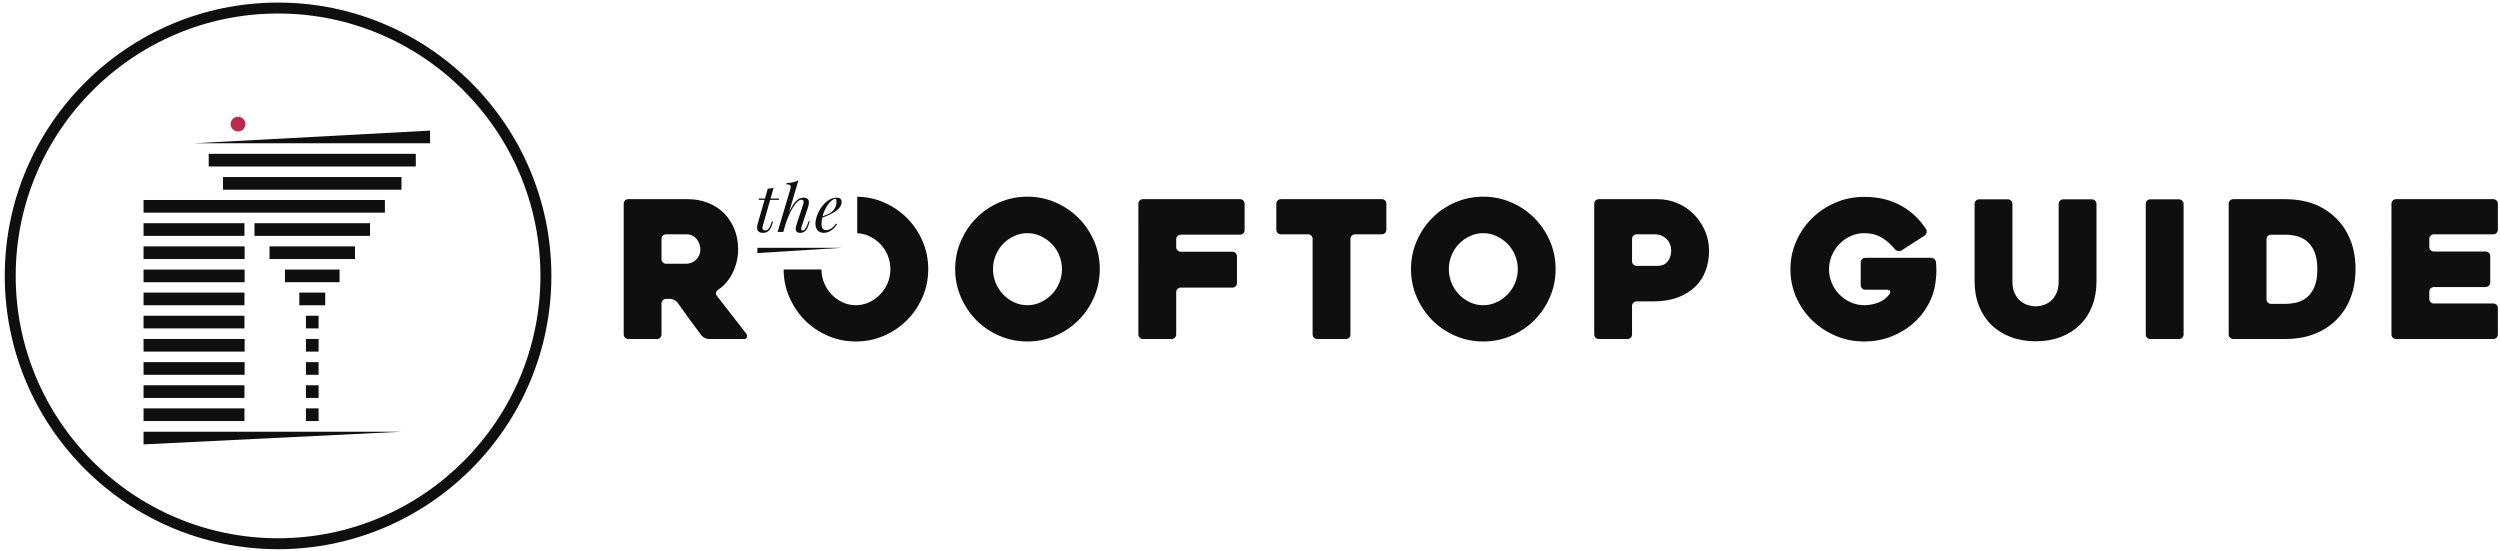 <?xml version="1.0" encoding="utf-8"?>
<!-- Generator: Adobe Illustrator 16.0.0, SVG Export Plug-In . SVG Version: 6.00 Build 0)  -->
<!DOCTYPE svg PUBLIC "-//W3C//DTD SVG 1.1//EN" "http://www.w3.org/Graphics/SVG/1.1/DTD/svg11.dtd">
<svg version="1.1" id="Layer_1" xmlns="http://www.w3.org/2000/svg" xmlns:xlink="http://www.w3.org/1999/xlink" x="0px" y="0px"
	 width="1050.5px" height="231.59px" viewBox="0 0 1050.5 231.59" enable-background="new 0 0 1050.5 231.59" xml:space="preserve">
<g>
	<g>
		<path fill="#0F0F0F" d="M276.036,142.452h-12.022c-0.537,0-0.996-0.188-1.371-0.563c-0.376-0.375-0.565-0.827-0.565-1.364V85.617
			c0-0.536,0.187-0.991,0.562-1.367c0.375-0.374,0.829-0.562,1.365-0.562h24.966c3.104,0,5.968,0.521,8.591,1.565
			c2.622,1.044,4.856,2.501,6.703,4.376c1.847,1.873,3.292,4.095,4.335,6.663c1.044,2.569,1.565,5.406,1.565,8.509
			c0,1.713-0.2,3.411-0.601,5.098c-0.401,1.684-0.977,3.278-1.726,4.776c-0.751,1.499-1.634,2.85-2.649,4.055
			c-1.018,1.205-2.168,2.209-3.454,3.012c-0.429,0.32-0.71,0.709-0.843,1.162c-0.134,0.456-0.041,0.898,0.281,1.324
			c2.034,2.678,4.175,5.434,6.423,8.269c2.248,2.839,4.255,5.435,6.021,7.788c0.321,0.43,0.4,0.896,0.241,1.403
			c-0.162,0.511-0.509,0.764-1.044,0.764h-14.932c-0.536,0-1.111-0.145-1.726-0.439c-0.616-0.297-1.084-0.658-1.406-1.086
			c-1.705-2.247-3.396-4.521-5.074-6.823c-1.679-2.301-3.342-4.63-4.993-6.985c-0.321-0.425-0.774-0.786-1.358-1.083
			c-0.586-0.293-1.146-0.442-1.677-0.442h-1.757c-0.534,0-0.987,0.188-1.358,0.563c-0.375,0.378-0.561,0.83-0.561,1.365v13.005
			c0,0.537-0.189,0.989-0.566,1.364C277.03,142.264,276.573,142.452,276.036,142.452z M279.89,110.821h8.467
			c0.639,0,1.305-0.119,1.997-0.359c0.692-0.242,1.332-0.614,1.917-1.125c0.585-0.508,1.065-1.136,1.438-1.887
			c0.374-0.748,0.56-1.633,0.56-2.648c0-0.533-0.094-1.165-0.28-1.889c-0.187-0.722-0.505-1.417-0.958-2.085
			c-0.454-0.668-1.065-1.23-1.839-1.687c-0.771-0.454-1.716-0.68-2.835-0.68h-8.467c-0.532,0-0.986,0.187-1.357,0.561
			c-0.375,0.374-0.561,0.83-0.561,1.365v8.507c0,0.538,0.186,0.993,0.561,1.365C278.904,110.635,279.357,110.821,279.89,110.821z"/>
		<path fill="#0F0F0F" d="M387.633,101.269c-1.607-3.692-3.787-6.914-6.544-9.671c-2.756-2.758-5.98-4.939-9.673-6.546
			c-3.519-1.527-7.258-2.321-11.214-2.394V98.01c1.762,0.073,3.443,0.465,5.032,1.213c1.767,0.831,3.318,1.927,4.657,3.288
			c1.336,1.369,2.38,2.973,3.13,4.819c0.75,1.848,1.124,3.76,1.124,5.739c0,2.035-0.375,3.962-1.124,5.781
			c-0.75,1.82-1.794,3.425-3.13,4.817c-1.339,1.392-2.891,2.503-4.657,3.332c-1.766,0.831-3.639,1.245-5.619,1.245
			c-1.981,0-3.853-0.414-5.619-1.245c-1.767-0.829-3.305-1.94-4.616-3.332c-1.312-1.393-2.342-2.997-3.091-4.817
			c-0.731-1.77-1.098-3.647-1.117-5.623h-15.623c-0.092,0.016-0.181,0.035-0.273,0.052c0.025,4.095,0.823,7.962,2.401,11.594
			c1.606,3.692,3.774,6.916,6.503,9.675c2.729,2.757,5.941,4.936,9.633,6.54c3.692,1.606,7.626,2.409,11.801,2.409
			c4.174,0,8.108-0.803,11.801-2.409c3.692-1.604,6.917-3.783,9.673-6.54c2.757-2.759,4.937-5.982,6.544-9.675
			c1.604-3.694,2.408-7.626,2.408-11.803C390.041,108.895,389.237,104.962,387.633,101.269z"/>
		<path fill="#0F0F0F" d="M401.358,113.069c0-4.174,0.804-8.106,2.409-11.8c1.605-3.692,3.772-6.914,6.502-9.671
			c2.73-2.758,5.94-4.939,9.633-6.546c3.694-1.604,7.627-2.407,11.801-2.407c4.176,0,8.109,0.803,11.801,2.407
			c3.693,1.606,6.917,3.788,9.673,6.546c2.756,2.757,4.938,5.979,6.543,9.671c1.605,3.694,2.408,7.626,2.408,11.8
			c0,4.177-0.803,8.109-2.408,11.803c-1.605,3.692-3.787,6.916-6.543,9.675c-2.757,2.757-5.98,4.936-9.673,6.54
			c-3.692,1.606-7.625,2.409-11.801,2.409c-4.174,0-8.107-0.803-11.801-2.409c-3.692-1.604-6.903-3.783-9.633-6.54
			c-2.73-2.759-4.896-5.982-6.502-9.675C402.162,121.178,401.358,117.246,401.358,113.069z M417.254,113.069
			c0,2.035,0.375,3.962,1.124,5.781c0.749,1.82,1.779,3.425,3.091,4.817c1.31,1.392,2.85,2.503,4.616,3.332
			c1.767,0.831,3.64,1.245,5.619,1.245s3.854-0.414,5.62-1.245c1.766-0.829,3.318-1.94,4.656-3.332
			c1.338-1.393,2.381-2.997,3.132-4.817c0.748-1.818,1.124-3.746,1.124-5.781c0-1.979-0.376-3.891-1.124-5.739
			c-0.75-1.846-1.793-3.45-3.132-4.819c-1.338-1.361-2.89-2.457-4.656-3.288c-1.766-0.831-3.641-1.247-5.62-1.247
			s-3.853,0.416-5.619,1.247c-1.766,0.831-3.306,1.927-4.616,3.288c-1.313,1.369-2.343,2.973-3.091,4.819
			C417.628,109.178,417.254,111.09,417.254,113.069z"/>
		<path fill="#0F0F0F" d="M494.241,100.525v3.336c0,0.529,0.186,0.98,0.561,1.349c0.375,0.369,0.831,0.557,1.365,0.557h21.675
			c0.534,0,0.99,0.186,1.364,0.562c0.374,0.374,0.563,0.83,0.563,1.364v11.238c0,0.535-0.188,0.991-0.563,1.366
			c-0.374,0.373-0.83,0.562-1.364,0.562h-21.675c-0.534,0-0.991,0.187-1.365,0.561s-0.561,0.831-0.561,1.365v17.741
			c0,0.537-0.187,0.989-0.561,1.364c-0.373,0.374-0.824,0.563-1.356,0.563h-12.062c-0.534,0-0.987-0.188-1.36-0.563
			c-0.371-0.375-0.557-0.827-0.557-1.364V85.617c0-0.536,0.186-0.991,0.557-1.367c0.373-0.374,0.826-0.562,1.36-0.562h40.792
			c0.535,0,0.989,0.19,1.365,0.565c0.373,0.377,0.562,0.835,0.562,1.369v11.06c0,0.538-0.188,0.995-0.562,1.374
			c-0.376,0.374-0.83,0.564-1.365,0.564h-24.887c-0.534,0-0.991,0.184-1.365,0.556C494.427,99.546,494.241,99.997,494.241,100.525z"
			/>
		<path fill="#0F0F0F" d="M580.619,98.461H569.38c-0.535,0-0.99,0.187-1.364,0.561c-0.375,0.374-0.563,0.83-0.563,1.365v40.138
			c0,0.537-0.173,0.989-0.521,1.364c-0.348,0.374-0.816,0.563-1.404,0.563h-12.042c-0.536,0-0.99-0.188-1.365-0.563
			c-0.374-0.375-0.563-0.827-0.563-1.364v-40.138c0-0.535-0.173-0.991-0.521-1.365c-0.349-0.374-0.816-0.561-1.405-0.561h-11.399
			c-0.536,0-0.991-0.188-1.365-0.563c-0.375-0.375-0.561-0.83-0.561-1.366V85.617c0-0.536,0.186-0.991,0.561-1.367
			c0.374-0.374,0.829-0.562,1.365-0.562h42.387c0.589,0,1.057,0.188,1.404,0.562c0.349,0.375,0.523,0.831,0.523,1.367v10.916
			c0,0.536-0.175,0.991-0.523,1.366C581.676,98.273,581.208,98.461,580.619,98.461z"/>
		<path fill="#0F0F0F" d="M592.902,113.069c0-4.174,0.804-8.106,2.408-11.8c1.606-3.692,3.773-6.914,6.502-9.671
			c2.73-2.758,5.942-4.939,9.635-6.546c3.691-1.604,7.627-2.407,11.799-2.407c4.176,0,8.109,0.803,11.804,2.407
			c3.691,1.606,6.915,3.788,9.672,6.546c2.757,2.757,4.938,5.979,6.543,9.671c1.606,3.694,2.408,7.626,2.408,11.8
			c0,4.177-0.802,8.109-2.408,11.803c-1.604,3.692-3.786,6.916-6.543,9.675c-2.757,2.757-5.98,4.936-9.672,6.54
			c-3.694,1.606-7.628,2.409-11.804,2.409c-4.172,0-8.107-0.803-11.799-2.409c-3.692-1.604-6.904-3.783-9.635-6.54
			c-2.729-2.759-4.896-5.982-6.502-9.675C593.706,121.178,592.902,117.246,592.902,113.069z M608.797,113.069
			c0,2.035,0.374,3.962,1.123,5.781c0.752,1.82,1.779,3.425,3.093,4.817c1.31,1.392,2.851,2.503,4.616,3.332
			c1.765,0.831,3.639,1.245,5.617,1.245c1.981,0,3.856-0.414,5.621-1.245c1.768-0.829,3.316-1.94,4.657-3.332
			c1.336-1.393,2.38-2.997,3.131-4.817c0.747-1.818,1.123-3.746,1.123-5.781c0-1.979-0.376-3.891-1.123-5.739
			c-0.751-1.846-1.795-3.45-3.131-4.819c-1.341-1.361-2.89-2.457-4.657-3.288c-1.765-0.831-3.64-1.247-5.621-1.247
			c-1.979,0-3.853,0.416-5.617,1.247c-1.766,0.831-3.307,1.927-4.616,3.288c-1.313,1.369-2.341,2.973-3.093,4.819
			C609.171,109.178,608.797,111.09,608.797,113.069z"/>
		<path fill="#0F0F0F" d="M694.717,126.64h-7.002c-0.536,0-0.993,0.186-1.367,0.561c-0.376,0.374-0.563,0.83-0.563,1.364v11.961
			c0,0.537-0.187,0.989-0.559,1.364c-0.374,0.374-0.826,0.563-1.358,0.563h-12.062c-0.533,0-0.987-0.188-1.359-0.563
			c-0.373-0.375-0.557-0.827-0.557-1.364V85.617c0-0.536,0.185-0.991,0.561-1.367c0.374-0.374,0.831-0.562,1.367-0.562h24.563
			c2.995,0,5.821,0.562,8.47,1.687c2.649,1.123,4.948,2.675,6.904,4.656c1.952,1.982,3.504,4.283,4.654,6.905
			c1.151,2.62,1.726,5.433,1.726,8.428c0,2.999-0.482,5.793-1.446,8.389c-0.966,2.596-2.43,4.844-4.388,6.743
			c-1.958,1.9-4.398,3.398-7.322,4.495C702.053,126.09,698.635,126.64,694.717,126.64z M695.304,98.461h-7.582
			c-0.54,0-0.997,0.187-1.373,0.559c-0.377,0.372-0.564,0.822-0.564,1.354v9.417c0,0.532,0.188,0.985,0.564,1.357
			c0.376,0.372,0.833,0.559,1.373,0.559h8.631c2.042,0,3.535-0.65,4.477-1.956c0.941-1.304,1.412-2.78,1.412-4.427
			c0-0.852-0.148-1.688-0.444-2.515c-0.295-0.823-0.739-1.556-1.33-2.192c-0.592-0.638-1.318-1.16-2.178-1.559
			C697.428,98.659,696.433,98.461,695.304,98.461z"/>
		<path fill="#0F0F0F" d="M783.321,143.496c-4.282,0-8.295-0.803-12.042-2.409c-3.746-1.604-7.023-3.772-9.834-6.502
			c-2.81-2.728-5.03-5.94-6.663-9.632c-1.633-3.694-2.448-7.629-2.448-11.802c0-4.174,0.815-8.108,2.448-11.8
			c1.633-3.693,3.854-6.917,6.663-9.674c2.811-2.754,6.088-4.937,9.834-6.543c3.747-1.604,7.76-2.406,12.042-2.406
			c5.888,0,11.011,1.202,15.375,3.611c4.359,2.407,7.906,5.727,10.636,9.955c0.268,0.428,0.335,0.921,0.202,1.484
			c-0.137,0.562-0.416,0.979-0.845,1.245l-9.634,6.182c-0.428,0.269-0.91,0.361-1.443,0.279c-0.536-0.078-0.99-0.333-1.365-0.763
			c-1.659-2.032-3.521-3.665-5.58-4.895c-2.062-1.232-4.509-1.85-7.346-1.85c-2.035,0-3.948,0.416-5.74,1.247
			c-1.792,0.831-3.358,1.939-4.695,3.331c-1.339,1.391-2.396,3.011-3.171,4.856c-0.778,1.845-1.165,3.761-1.165,5.74
			c0,2.034,0.387,3.961,1.165,5.78c0.774,1.821,1.832,3.412,3.171,4.776c1.337,1.365,2.903,2.463,4.695,3.292
			c1.792,0.831,3.705,1.245,5.74,1.245s4.041-0.374,6.021-1.126c1.979-0.749,3.559-1.978,4.736-3.69
			c0.267-0.428,0.295-0.816,0.08-1.164c-0.214-0.347-0.59-0.521-1.124-0.521h-9.231c-0.535,0-0.991-0.19-1.364-0.564
			c-0.375-0.371-0.563-0.826-0.563-1.361v-9.556c0-0.534,0.188-0.987,0.563-1.365c0.373-0.374,0.829-0.561,1.364-0.561h27.616
			c0.535,0,1.003,0.175,1.404,0.523c0.401,0.347,0.63,0.813,0.683,1.403c0.106,0.912,0.161,2.022,0.161,3.333
			c0,1.31-0.081,2.662-0.242,4.054c-0.374,3.693-1.418,7.118-3.131,10.273c-1.714,3.16-3.922,5.891-6.623,8.188
			c-2.704,2.305-5.793,4.108-9.271,5.419C790.92,142.84,787.228,143.496,783.321,143.496z"/>
		<path fill="#0F0F0F" d="M829.723,85.695c0-0.535,0.187-0.988,0.561-1.364c0.371-0.372,0.823-0.563,1.357-0.563h12.061
			c0.532,0,0.986,0.191,1.356,0.563c0.375,0.376,0.56,0.829,0.56,1.364v32.515c0,2.087,0.336,3.813,1.01,5.177
			c0.67,1.364,1.504,2.437,2.497,3.211c0.993,0.776,2.057,1.323,3.186,1.646c1.129,0.32,2.151,0.48,3.064,0.48
			c0.91,0,1.933-0.16,3.061-0.48c1.131-0.323,2.177-0.87,3.144-1.646c0.967-0.774,1.787-1.847,2.459-3.211s1.01-3.09,1.01-5.177
			V85.695c0-0.535,0.184-0.988,0.557-1.364c0.372-0.372,0.825-0.563,1.358-0.563h12.062c0.532,0,0.985,0.191,1.357,0.563
			c0.373,0.376,0.56,0.829,0.56,1.364v32.515c0,3.799-0.602,7.251-1.803,10.354c-1.204,3.105-2.926,5.754-5.17,7.946
			c-2.245,2.195-4.942,3.896-8.095,5.1c-3.154,1.204-6.653,1.806-10.499,1.806c-3.85,0-7.349-0.602-10.503-1.806
			c-3.152-1.204-5.853-2.904-8.095-5.1c-2.245-2.192-3.98-4.841-5.21-7.946c-1.229-3.104-1.844-6.556-1.844-10.354V85.695z"/>
		<path fill="#0F0F0F" d="M915.63,142.452h-12.061c-0.587,0-1.051-0.188-1.396-0.563c-0.347-0.375-0.521-0.827-0.521-1.364V85.695
			c0-0.535,0.174-0.988,0.521-1.364c0.345-0.372,0.809-0.563,1.396-0.563h12.061c0.534,0,0.987,0.191,1.359,0.563
			c0.372,0.376,0.562,0.829,0.562,1.364v54.831c0,0.537-0.189,0.989-0.562,1.364C916.617,142.264,916.164,142.452,915.63,142.452z"
			/>
		<path fill="#0F0F0F" d="M936.493,140.525V85.617c0-0.536,0.188-0.991,0.564-1.367c0.374-0.374,0.828-0.562,1.363-0.562h21.916
			c8.402,0,15.279,2.461,20.631,7.385c2.893,2.679,5.086,5.862,6.584,9.553c1.497,3.693,2.246,7.842,2.246,12.442
			c0,4.606-0.749,8.766-2.246,12.487c-1.498,3.719-3.691,6.918-6.584,9.591c-2.677,2.409-5.737,4.229-9.189,5.459
			c-3.451,1.232-7.268,1.847-11.441,1.847h-21.916c-0.535,0-0.989-0.188-1.363-0.563
			C936.681,141.515,936.493,141.063,936.493,140.525z M954.317,127.681h6.02c1.498,0,3.051-0.188,4.657-0.563
			c1.606-0.371,3.05-1.083,4.337-2.127c1.28-1.043,2.338-2.517,3.169-4.416c0.828-1.896,1.243-4.375,1.243-7.424
			c0-3.051-0.415-5.525-1.243-7.425c-0.831-1.9-1.899-3.371-3.212-4.416c-1.314-1.045-2.759-1.754-4.335-2.128
			c-1.579-0.374-3.118-0.562-4.616-0.562h-6.02c-0.538,0-0.993,0.188-1.367,0.562c-0.375,0.374-0.56,0.831-0.56,1.365v25.208
			c0,0.535,0.185,0.991,0.56,1.362C953.324,127.493,953.779,127.681,954.317,127.681z"/>
		<path fill="#0F0F0F" d="M1020.787,100.388v3.371c0,0.535,0.188,0.99,0.562,1.364c0.375,0.375,0.831,0.563,1.366,0.563h21.757
			c0.531,0,0.987,0.19,1.362,0.562c0.374,0.374,0.564,0.83,0.564,1.364v11.079c0,0.537-0.19,0.99-0.564,1.365
			c-0.375,0.374-0.831,0.562-1.362,0.562h-21.757c-0.535,0-0.991,0.19-1.366,0.562c-0.374,0.374-0.562,0.831-0.562,1.364v3.051
			c0,0.538,0.188,0.99,0.562,1.365c0.375,0.374,0.831,0.563,1.366,0.563h24.964c0.538,0,0.993,0.187,1.368,0.561
			c0.375,0.378,0.559,0.831,0.559,1.366v11.078c0,0.537-0.184,0.989-0.559,1.364c-0.375,0.374-0.83,0.563-1.368,0.563h-40.859
			c-0.537,0-0.992-0.188-1.364-0.563c-0.375-0.375-0.563-0.827-0.563-1.364V85.617c0-0.536,0.188-0.991,0.563-1.367
			c0.372-0.374,0.827-0.562,1.364-0.562h40.859c0.538,0,0.993,0.188,1.368,0.562c0.375,0.375,0.559,0.831,0.559,1.367v10.916
			c0,0.536-0.184,0.991-0.559,1.366c-0.375,0.374-0.83,0.563-1.368,0.563h-24.964c-0.535,0-0.991,0.187-1.366,0.561
			C1020.975,99.396,1020.787,99.853,1020.787,100.388z"/>
	</g>
	<g>
		<path fill="#0F0F0F" d="M320.455,95.141c-0.068,0.227-0.094,0.44-0.094,0.612c0,0.76,0.52,1.08,1.186,1.08
			c0.786,0,1.612-0.465,2.426-2.732l0.385-1.064h0.52l-0.573,1.718c-0.799,2.371-2.079,3.091-3.745,3.091
			c-1.678,0-2.438-0.88-2.438-2.264c0-0.466,0.093-0.987,0.253-1.561l2.893-10.049h-2.453l0.134-0.544h2.479l1.186-4.146
			c0.866-0.026,1.745-0.135,2.452-0.388l-1.293,4.533h3.613l-0.08,0.544h-3.679L320.455,95.141z"/>
		<path fill="#0F0F0F" d="M339.582,95.033c-0.786,2.293-2.187,2.813-3.306,2.813c-1.399,0-1.919-0.638-1.919-1.678
			c0-0.598,0.172-1.332,0.454-2.146l2.584-7.809c0.133-0.372,0.293-0.908,0.293-1.361c0-0.505-0.213-0.933-0.893-0.933
			c-2.012,0-4.638,4.065-6.664,10.117l-0.999,3.425h-2.373l5.397-18.205c0.08-0.283,0.133-0.535,0.133-0.747
			c0-0.719-0.52-1.052-1.877-1.052l0.159-0.574c2-0.027,3.559-0.416,4.919-1.121l-3.959,13.529c2.039-4.546,3.892-6.24,6.17-6.24
			c1.652,0,2.2,0.894,2.2,2.065c0,0.641-0.174,1.361-0.4,2.055l-2.651,7.969c-0.121,0.4-0.201,0.761-0.201,1.041
			c0,0.399,0.16,0.65,0.64,0.65c0.681,0,1.333-0.6,2.106-2.785l0.346-1.012h0.52L339.582,95.033z"/>
		<path fill="#0F0F0F" d="M345.515,91.436c-0.2,0.866-0.306,1.758-0.306,2.639c0,1.852,0.732,2.625,1.879,2.625
			c1.318,0,2.812-0.692,4.212-2.733l0.439,0.214c-1.067,1.826-3.172,3.665-5.491,3.665c-2.212,0-3.599-1.319-3.599-3.852
			c0-3.957,3.812-10.943,8.997-10.943c1.119,0,2.026,0.601,2.026,1.799C353.672,88.184,348.661,90.367,345.515,91.436z
			 M345.634,90.916c1.6-0.561,2.919-1.121,3.719-1.761c1.319-1.025,2.132-2.557,2.132-4.355c0-1.039-0.16-1.227-0.44-1.227
			C349.261,83.572,346.648,86.998,345.634,90.916z"/>
	</g>
</g>
<polygon fill="#0F0F0F" points="353.78,104.124 318.266,106.336 318.266,104.124 353.78,104.124 "/>
<g>
	<path fill="#0F0F0F" d="M116.845,230.771C53.519,230.771,2,179.252,2,115.929C2,52.602,53.519,1.082,116.845,1.082
		c63.326,0,114.844,51.52,114.844,114.847C231.689,179.252,180.171,230.771,116.845,230.771z M116.845,5.68
		c-60.79,0-110.246,49.459-110.246,110.25c0,60.787,49.457,110.243,110.246,110.243s110.244-49.456,110.244-110.243
		C227.089,55.139,177.634,5.68,116.845,5.68z"/>
	<polygon fill="#0F0F0F" points="168.71,181.415 60.32,186.735 60.32,181.415 168.71,181.415 	"/>
	<rect x="128.552" y="171.601" fill="#0F0F0F" width="5.32" height="5.32"/>
	<rect x="128.552" y="161.892" fill="#0F0F0F" width="5.32" height="5.319"/>
	<rect x="128.552" y="152.171" fill="#0F0F0F" width="5.32" height="5.32"/>
	<rect x="128.552" y="142.428" fill="#0F0F0F" width="5.32" height="5.314"/>
	<rect x="128.552" y="132.677" fill="#0F0F0F" width="5.32" height="5.319"/>
	<rect x="125.764" y="122.95" fill="#0F0F0F" width="10.892" height="5.324"/>
	<rect x="119.733" y="113.265" fill="#0F0F0F" width="22.951" height="5.315"/>
	<rect x="113.25" y="103.531" fill="#0F0F0F" width="35.921" height="5.319"/>
	<rect x="106.933" y="93.787" fill="#0F0F0F" width="48.555" height="5.325"/>
	<rect x="60.32" y="84.037" fill="#0F0F0F" width="101.412" height="5.325"/>
	<rect x="60.32" y="171.601" fill="#0F0F0F" width="42.402" height="5.32"/>
	<rect x="60.32" y="161.892" fill="#0F0F0F" width="42.402" height="5.319"/>
	<rect x="60.32" y="152.171" fill="#0F0F0F" width="42.475" height="5.32"/>
	<rect x="60.32" y="142.428" fill="#0F0F0F" width="42.475" height="5.314"/>
	<rect x="60.32" y="132.677" fill="#0F0F0F" width="42.402" height="5.319"/>
	<rect x="60.32" y="122.95" fill="#0F0F0F" width="42.402" height="5.324"/>
	<rect x="60.32" y="113.265" fill="#0F0F0F" width="42.475" height="5.324"/>
	<rect x="60.32" y="103.531" fill="#0F0F0F" width="42.475" height="5.319"/>
	<rect x="60.32" y="93.787" fill="#0F0F0F" width="42.402" height="5.325"/>
	<rect x="93.709" y="74.4" fill="#0F0F0F" width="75" height="5.325"/>
	<rect x="87.706" y="64.636" fill="#0F0F0F" width="87.011" height="5.325"/>
	<polygon fill="#0F0F0F" points="180.693,60.196 81.73,60.196 81.73,60.196 180.693,54.88 	"/>
	<path fill="#BB294E" d="M103.119,52.156c0,1.715-1.394,3.097-3.109,3.097c-1.718,0-3.108-1.382-3.108-3.097
		c0-1.719,1.39-3.108,3.108-3.108C101.725,49.048,103.119,50.437,103.119,52.156z"/>
</g>
</svg>
